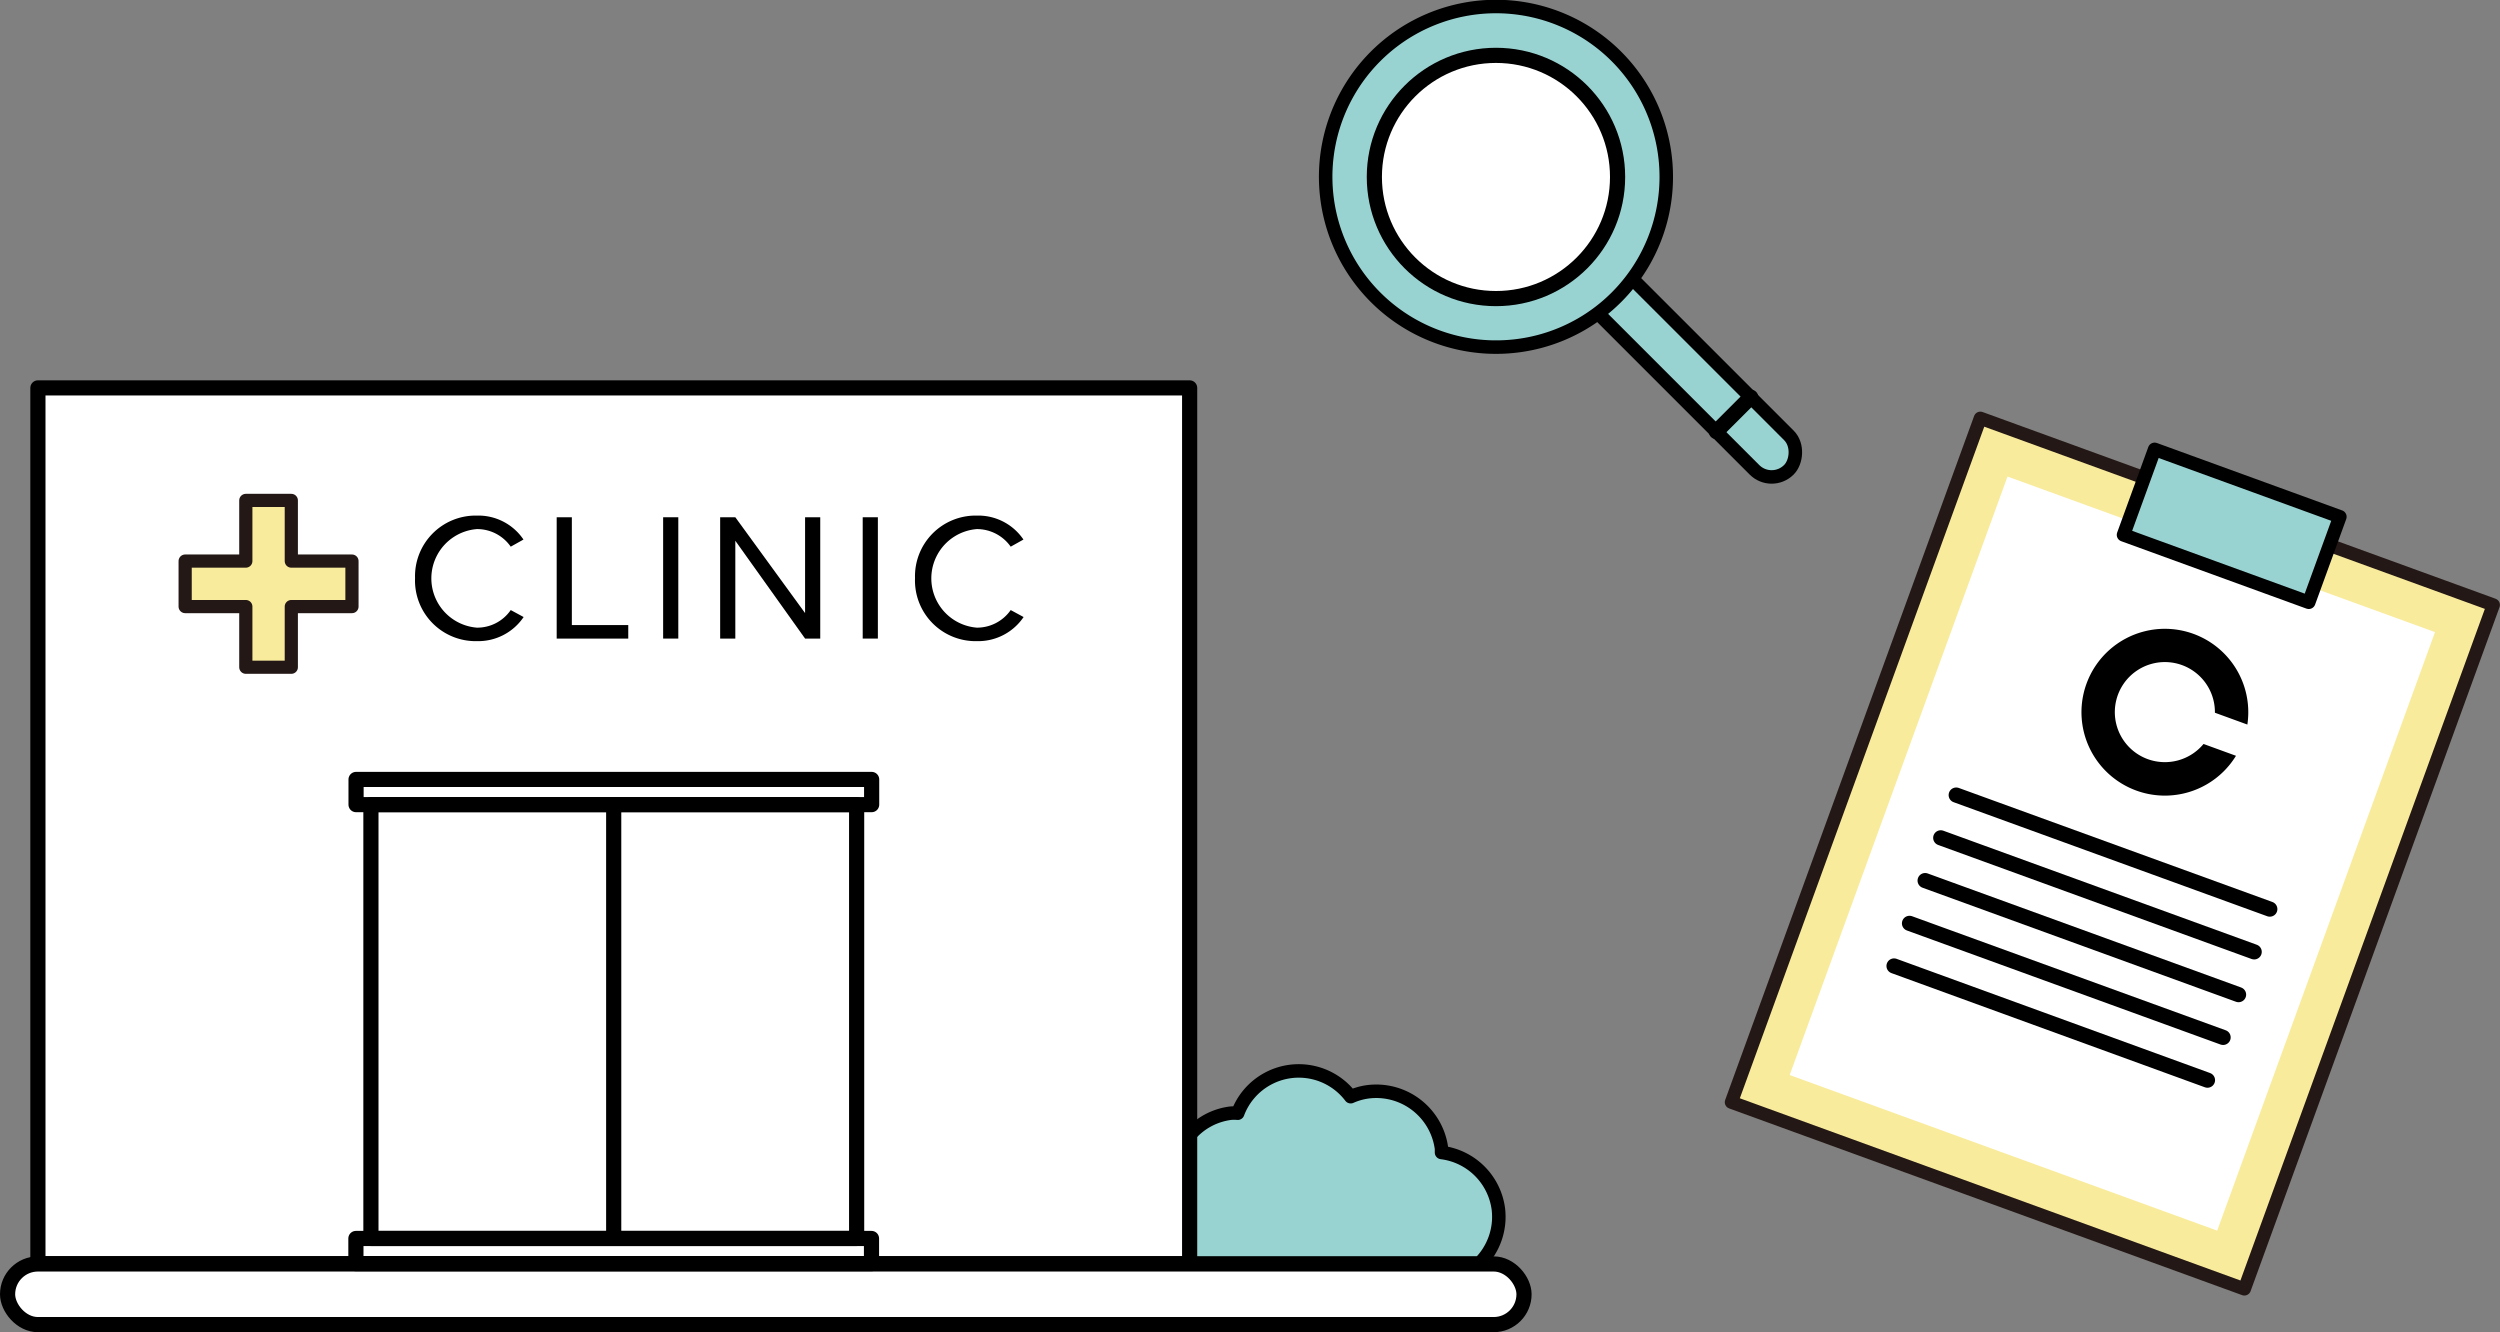 <svg xmlns="http://www.w3.org/2000/svg" viewBox="0 0 164.86 87.85"><rect x="0" y="0" width="164.86" height="87.85" fill="#808080" stroke="none"/><path d="M98.81,79.74A4.32,4.32,0,0,0,95.06,76c0-.09,0-.17,0-.25A4.34,4.34,0,0,0,90.19,72a4.14,4.14,0,0,0-1.12.32,4.3,4.3,0,0,0-7.45,1.09,2.57,2.57,0,0,0-.48,0,4.27,4.27,0,0,0-2.69,1.45v8.44H97.57A4.32,4.32,0,0,0,98.81,79.74Z" fill="#98d3d2" stroke="#000" stroke-linecap="round" stroke-linejoin="round" stroke-width="0.89"/><rect x="2.5" y="25.58" width="75.95" height="57.75" fill="#fff" stroke="#000" stroke-linecap="round" stroke-linejoin="round"/><rect x="0.5" y="83.35" width="100" height="4" rx="2" fill="#fff" stroke="#000" stroke-linecap="round" stroke-linejoin="round"/><rect x="24.46" y="53.06" width="32.03" height="28.61" fill="none" stroke="#000" stroke-linecap="round" stroke-linejoin="round"/><rect x="23.47" y="81.67" width="34" height="1.66" fill="none" stroke="#000" stroke-linecap="round" stroke-linejoin="round"/><rect x="23.48" y="51.4" width="34" height="1.66" fill="none" stroke="#000" stroke-linecap="round" stroke-linejoin="round"/><rect x="39.97" y="53.06" width="1" height="28.61"/><polygon points="23.21 37 19.21 37 19.21 33 16.21 33 16.21 37 12.21 37 12.21 40 16.21 40 16.21 44 19.21 44 19.21 40 23.21 40 23.21 37" fill="#f9eb9c" stroke="#231815" stroke-linecap="round" stroke-linejoin="round" stroke-width="0.87"/><path d="M27.37,38.12A4,4,0,0,1,31.45,34a3.59,3.59,0,0,1,3.07,1.58l-.84.47a2.7,2.7,0,0,0-2.23-1.16,3.26,3.26,0,0,0,0,6.5,2.68,2.68,0,0,0,2.23-1.16l.85.46a3.62,3.62,0,0,1-3.08,1.59A4,4,0,0,1,27.37,38.12Z"/><path d="M36.71,34.11h1v7.11h3.72v.89H36.71Z"/><path d="M43.73,34.11h1v8h-1Z"/><path d="M48.49,35.66v6.45h-1v-8h1l4.6,6.32V34.11h1v8h-1Z"/><path d="M56.89,34.11h1v8h-1Z"/><path d="M60.34,38.12A4,4,0,0,1,64.42,34a3.6,3.6,0,0,1,3.07,1.58l-.84.47a2.73,2.73,0,0,0-2.23-1.16,3.26,3.26,0,0,0,0,6.5,2.71,2.71,0,0,0,2.23-1.16l.85.46a3.62,3.62,0,0,1-3.08,1.59A4,4,0,0,1,60.34,38.12Z"/><rect x="121.3" y="32.29" width="36" height="48" transform="translate(27.65 -44.25) rotate(20)" fill="#f9eb9c" stroke="#231815" stroke-linecap="round" stroke-linejoin="round" stroke-width="0.87"/><rect x="124.3" y="35.29" width="30" height="42" transform="translate(27.65 -44.25) rotate(20)" fill="#fff"/><path d="M141.63,50.06A3.3,3.3,0,1,1,146.06,47l2.14.78a5.5,5.5,0,1,0-.75,2.06l-2.14-.78A3.31,3.31,0,0,1,141.63,50.06Z"/><rect x="140.67" y="31.67" width="13" height="6" transform="translate(20.73 -48.24) rotate(20)" fill="#98d3d2" stroke="#000" stroke-linecap="round" stroke-linejoin="round" stroke-width="0.89"/><line x1="124.9" y1="63.7" x2="145.57" y2="71.23" fill="#e6e6e6" stroke="#000" stroke-linecap="round" stroke-linejoin="round"/><line x1="125.92" y1="60.89" x2="146.6" y2="68.41" fill="#e6e6e6" stroke="#000" stroke-linecap="round" stroke-linejoin="round"/><line x1="126.95" y1="58.07" x2="147.62" y2="65.59" fill="#e6e6e6" stroke="#000" stroke-linecap="round" stroke-linejoin="round"/><line x1="127.98" y1="55.25" x2="148.65" y2="62.77" fill="#e6e6e6" stroke="#000" stroke-linecap="round" stroke-linejoin="round"/><line x1="129" y1="52.43" x2="149.68" y2="59.95" fill="#e6e6e6" stroke="#000" stroke-linecap="round" stroke-linejoin="round"/><rect x="102.22" y="22.85" width="18.45" height="3.21" rx="1.6" transform="translate(49.93 -71.64) rotate(45)" fill="#98d3d2" stroke="#000" stroke-linecap="round" stroke-linejoin="round" stroke-width="0.89"/><line x1="115.45" y1="26.19" x2="113.18" y2="28.46" fill="#e6e6e6" stroke="#000" stroke-linecap="round" stroke-linejoin="round"/><path d="M109.88,11.67A11.23,11.23,0,1,0,98.65,22.89,11.22,11.22,0,0,0,109.88,11.67Z" fill="#98d3d2" stroke="#000" stroke-linecap="round" stroke-linejoin="round" stroke-width="0.89"/><circle cx="98.65" cy="11.67" r="8.02" fill="#fff" stroke="#000" stroke-linecap="round" stroke-linejoin="round"/></svg>